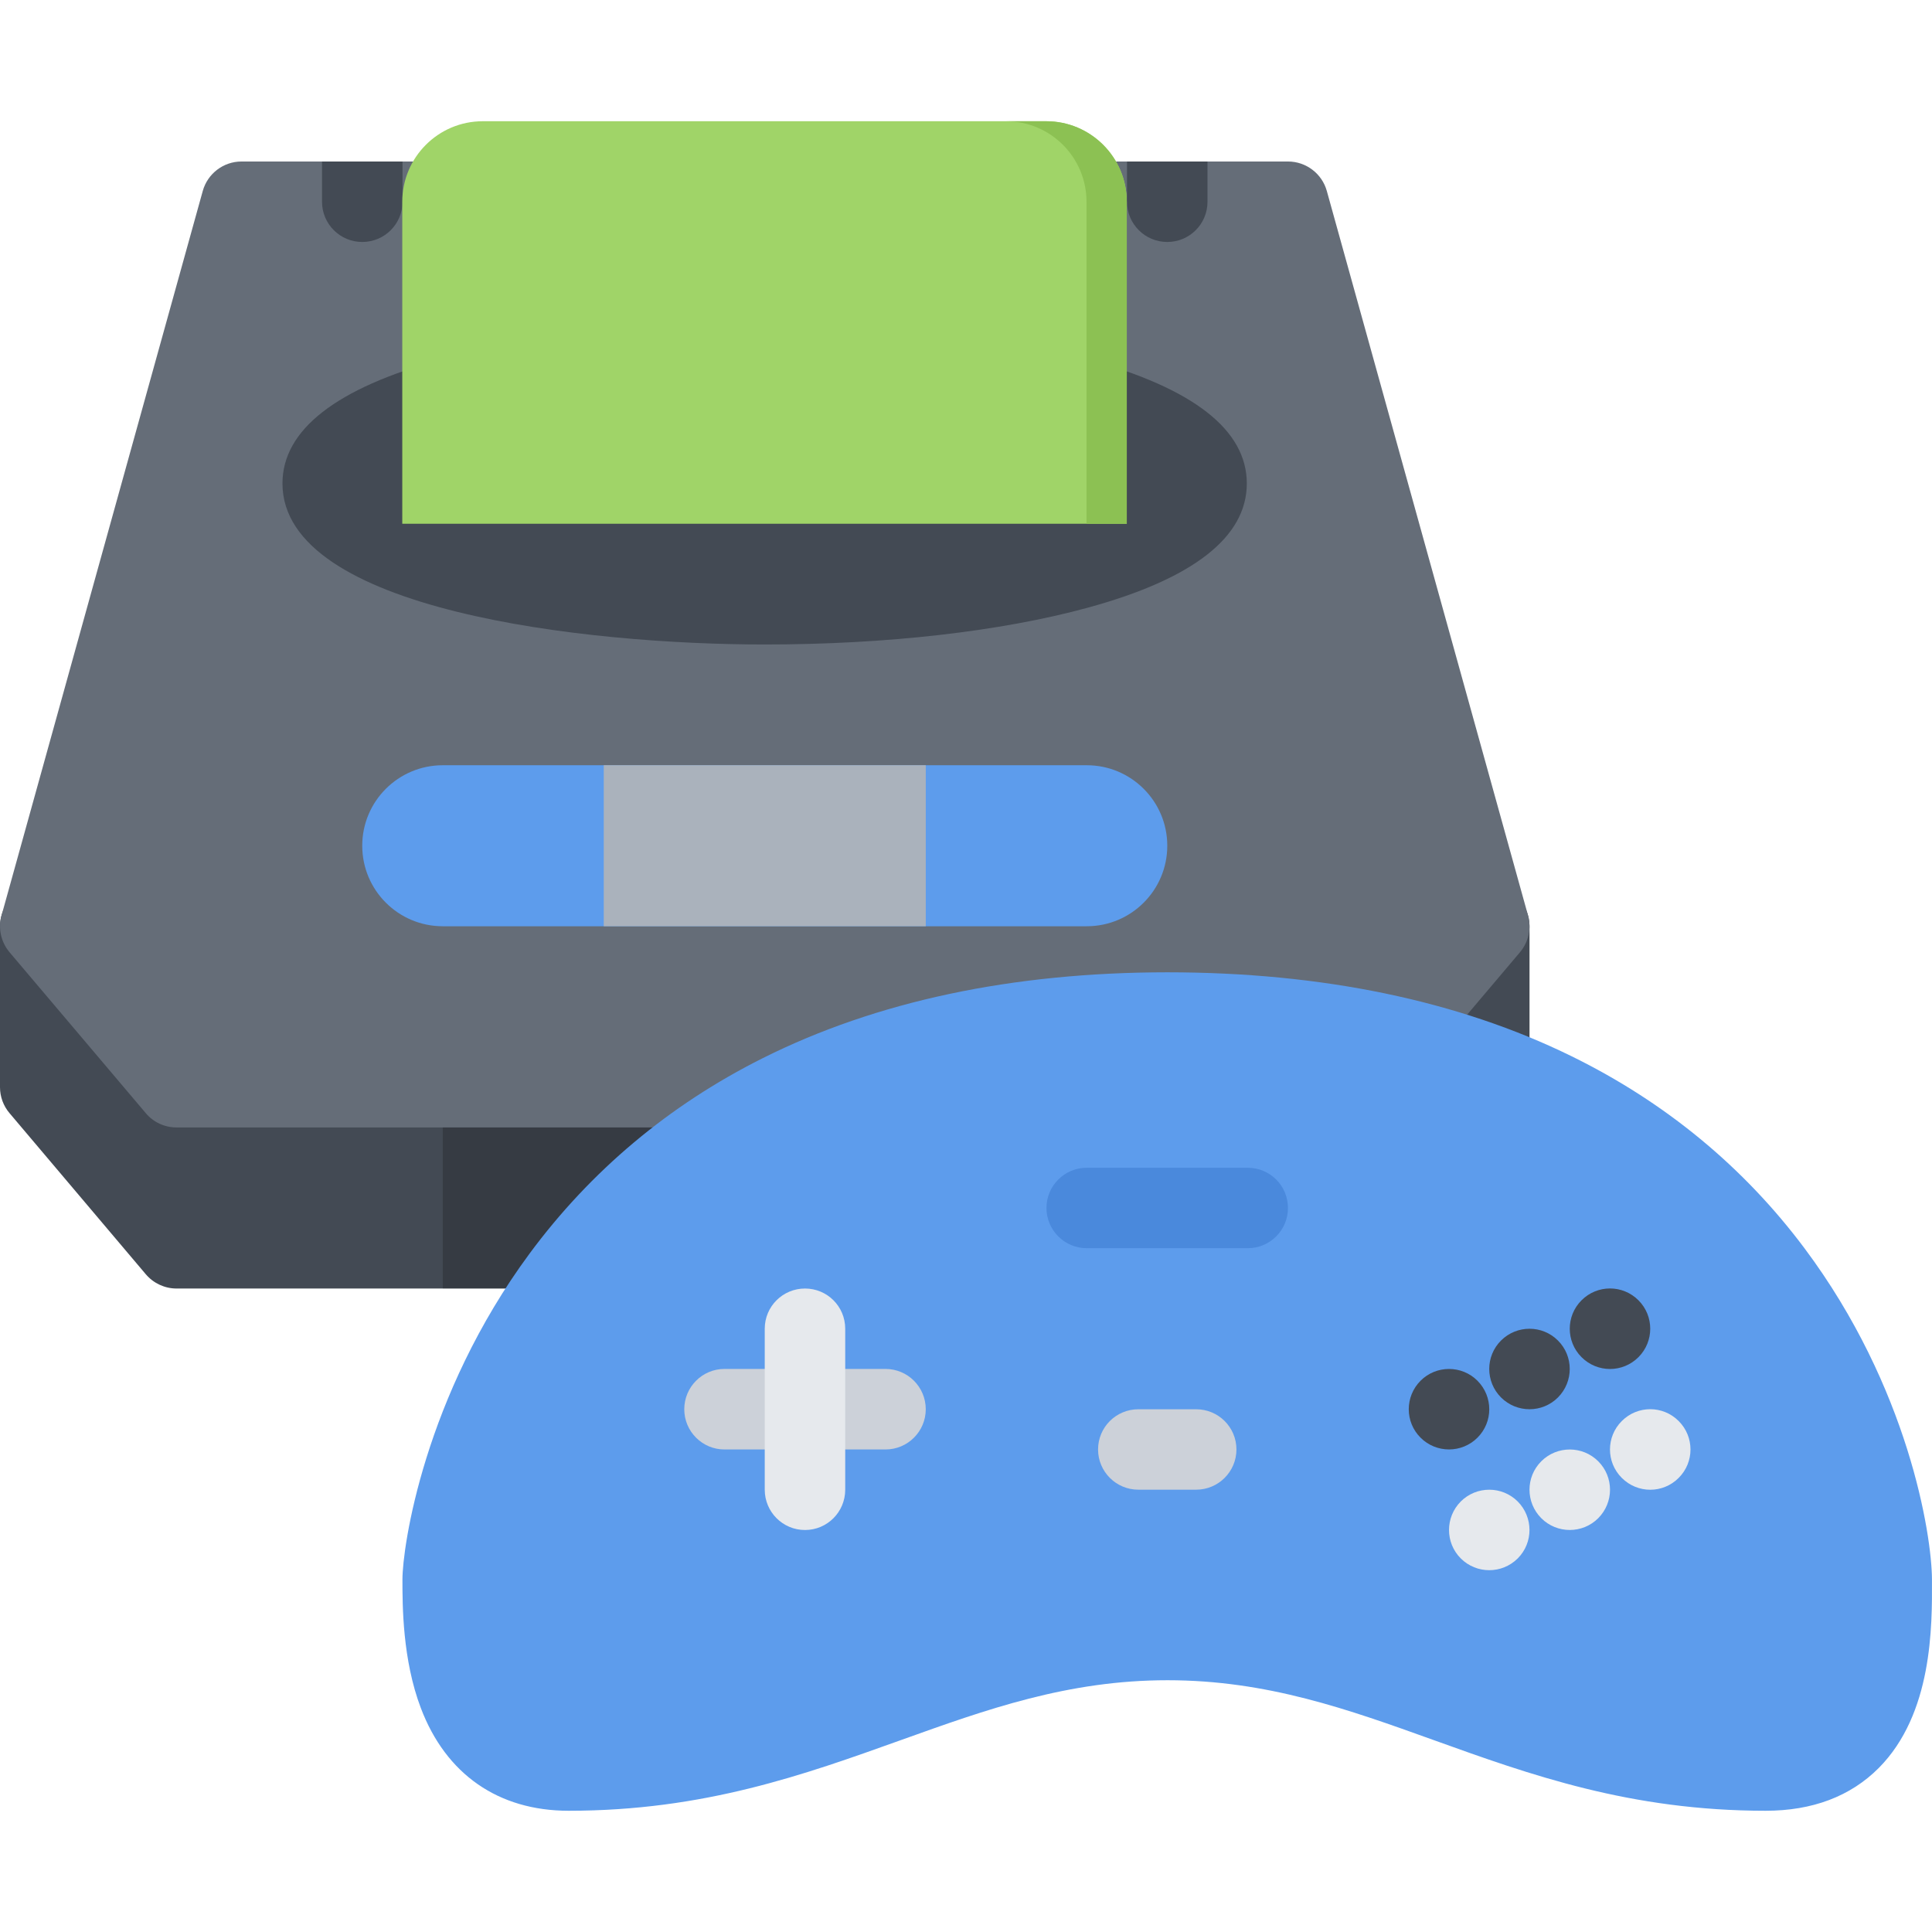 <?xml version="1.0" encoding="iso-8859-1"?>
<!-- Generator: Adobe Illustrator 19.0.0, SVG Export Plug-In . SVG Version: 6.00 Build 0)  -->
<svg version="1.1" id="Layer_1" xmlns="http://www.w3.org/2000/svg" xmlns:xlink="http://www.w3.org/1999/xlink" x="0px" y="0px"
	 viewBox="0 0 512 512" style="enable-background:new 0 0 512 512;" xml:space="preserve">
<path style="fill:#434A54;" d="M394.667,234.794H10.671c-2.828,0-5.546,1.125-7.546,3.125S0,242.638,0,245.466v42.662
	c0,2.531,0.906,4.969,2.531,6.875l36.108,42.688c2.016,2.375,5,3.781,8.141,3.781h311.779c3.141,0,6.125-1.406,8.156-3.781
	l36.092-42.688c1.625-1.906,2.531-4.344,2.531-6.875v-42.662C405.338,239.576,400.558,234.794,394.667,234.794z"/>
<path style="fill:#656D78;" d="M404.947,242.607L351.621,50.613c-1.281-4.609-5.5-7.812-10.281-7.812H63.998
	c-4.781,0-8.984,3.203-10.266,7.812L0.406,242.607c-0.953,3.406-0.156,7.047,2.125,9.75l36.108,42.646
	c2.016,2.406,5,3.781,8.141,3.781h311.779c3.141,0,6.125-1.375,8.156-3.781l36.092-42.646
	C405.088,249.654,405.885,246.013,404.947,242.607z"/>
<path style="fill:#434A54;" d="M288.264,95.221c-23.021-6.297-53.427-9.75-85.629-9.75s-62.607,3.453-85.623,9.75
	c-27.968,7.641-42.155,18.718-42.155,32.905c0,33.687,80.326,42.67,127.777,42.67c32.202,0,62.608-3.453,85.629-9.75
	c27.969-7.641,42.155-18.718,42.155-32.921C330.419,113.939,316.232,102.862,288.264,95.221z"/>
<path style="fill:#5D9CEC;" d="M287.998,202.796H117.34c-11.781,0-21.343,9.546-21.343,21.328c0,11.796,9.562,21.343,21.343,21.343
	h170.658c11.781,0,21.344-9.547,21.344-21.343C309.342,212.342,299.779,202.796,287.998,202.796z"/>
<g>
	<path style="fill:#434A54;" d="M95.997,64.128c5.906,0,10.671-4.766,10.671-10.656V42.801H85.341v10.671
		C85.341,59.363,90.122,64.128,95.997,64.128z"/>
	<path style="fill:#434A54;" d="M309.342,64.128c5.891,0,10.656-4.766,10.656-10.656V42.801H298.67v10.671
		C298.67,59.363,303.451,64.128,309.342,64.128z"/>
</g>
<rect x="160" y="202.791" style="fill:#AAB2BC;" width="85.34" height="42.67"/>
<rect x="117.34" y="298.781" style="opacity:0.2;enable-background:new    ;" width="63.998" height="42.688"/>
<path style="fill:#A0D468;" d="M277.265,32.129H127.934c-11.781,0-21.328,9.562-21.328,21.343v85.326h192.001V53.472
	C298.607,41.692,289.045,32.129,277.265,32.129z"/>
<path style="fill:#8CC153;" d="M277.265,32.129h-10.664c11.789,0,21.335,9.562,21.335,21.343v85.326h10.672V53.472
	C298.607,41.692,289.045,32.129,277.265,32.129z"/>
<path style="fill:#5D9CEC;" d="M511.991,418.562c-0.062-11.938-6.233-50.904-33.749-87.715c-16.14-21.594-36.92-38.75-61.764-50.936
	c-30.045-14.742-66.092-22.227-107.137-22.242c-41.038,0.016-77.115,7.672-107.239,22.773
	c-24.781,12.404-45.545,29.842-61.748,51.748c-27.983,37.873-33.702,77.777-33.702,86.402c0,6.906,0,21.219,4.875,34.062
	c6.656,17.561,20.562,27.217,39.17,27.217h0.016c35.843,0,62.373-9.531,88.013-18.717c22.75-8.156,44.24-15.875,70.678-15.875
	c26.421,0,47.873,7.719,70.576,15.875c25.607,9.217,52.092,18.717,87.949,18.717c12.375,0,22.453-3.812,29.938-11.312
	C512.163,454.187,512.054,430.999,511.991,418.562z M150.698,469.216L150.698,469.216L150.698,469.216L150.698,469.216z"/>
<g>
	<path style="fill:#CCD1D9;" d="M234.665,384.126h-42.671c-5.875,0-10.656-4.781-10.656-10.656c0-5.906,4.781-10.688,10.656-10.688
		h42.671c5.89,0,10.671,4.781,10.671,10.688C245.336,379.345,240.555,384.126,234.665,384.126z"/>
	<path style="fill:#CCD1D9;" d="M316.998,394.782H301.67c-5.891,0-10.672-4.781-10.672-10.656c0-5.906,4.781-10.656,10.672-10.656
		h15.328c5.891,0,10.671,4.75,10.671,10.656C327.669,390.001,322.889,394.782,316.998,394.782z"/>
</g>
<path style="fill:#4A89DC;" d="M330.669,330.784h-42.671c-5.891,0-10.671-4.781-10.671-10.656c0-5.906,4.78-10.656,10.671-10.656
	h42.671c5.891,0,10.656,4.75,10.656,10.656C341.325,326.003,336.56,330.784,330.669,330.784z"/>
<g>
	<path style="fill:#434A54;" d="M434.213,359.657c-4.172,4.188-10.922,4.188-15.094,0c-4.156-4.156-4.156-10.906,0-15.061
		c4.172-4.188,10.922-4.188,15.094,0C438.369,348.751,438.369,355.501,434.213,359.657z"/>
	<path style="fill:#434A54;" d="M412.869,370.345c-4.156,4.156-10.905,4.156-15.077,0c-4.172-4.188-4.172-10.938,0-15.094
		s10.921-4.156,15.077,0C417.041,359.407,417.041,366.157,412.869,370.345z"/>
	<path style="fill:#434A54;" d="M391.542,381.001c-4.156,4.156-10.921,4.156-15.077,0c-4.172-4.156-4.172-10.906,0-15.094
		c4.156-4.156,10.921-4.156,15.077,0C395.714,370.095,395.714,376.845,391.542,381.001z"/>
</g>
<g>
	<path style="fill:#E6E9ED;" d="M444.869,391.657c-4.156,4.188-10.906,4.188-15.078,0c-4.172-4.156-4.172-10.906,0-15.062
		c4.172-4.188,10.922-4.188,15.078,0C449.04,380.751,449.04,387.501,444.869,391.657z"/>
	<path style="fill:#E6E9ED;" d="M423.541,402.345c-4.156,4.154-10.922,4.154-15.078,0c-4.172-4.188-4.172-10.938,0-15.094
		c4.156-4.156,10.922-4.156,15.078,0C427.713,391.407,427.713,398.157,423.541,402.345z"/>
	<path style="fill:#E6E9ED;" d="M402.213,412.999c-4.171,4.156-10.921,4.156-15.093,0c-4.155-4.156-4.155-10.904,0-15.092
		c4.172-4.156,10.922-4.156,15.093,0C406.369,402.095,406.369,408.843,402.213,412.999z"/>
	<path style="fill:#E6E9ED;" d="M213.337,405.468c-5.891,0-10.671-4.779-10.671-10.686v-42.656c0-5.904,4.781-10.654,10.671-10.654
		s10.656,4.75,10.656,10.654v42.656C223.993,400.689,219.228,405.468,213.337,405.468z"/>
</g>
<g>
</g>
<g>
</g>
<g>
</g>
<g>
</g>
<g>
</g>
<g>
</g>
<g>
</g>
<g>
</g>
<g>
</g>
<g>
</g>
<g>
</g>
<g>
</g>
<g>
</g>
<g>
</g>
<g>
</g>
</svg>
